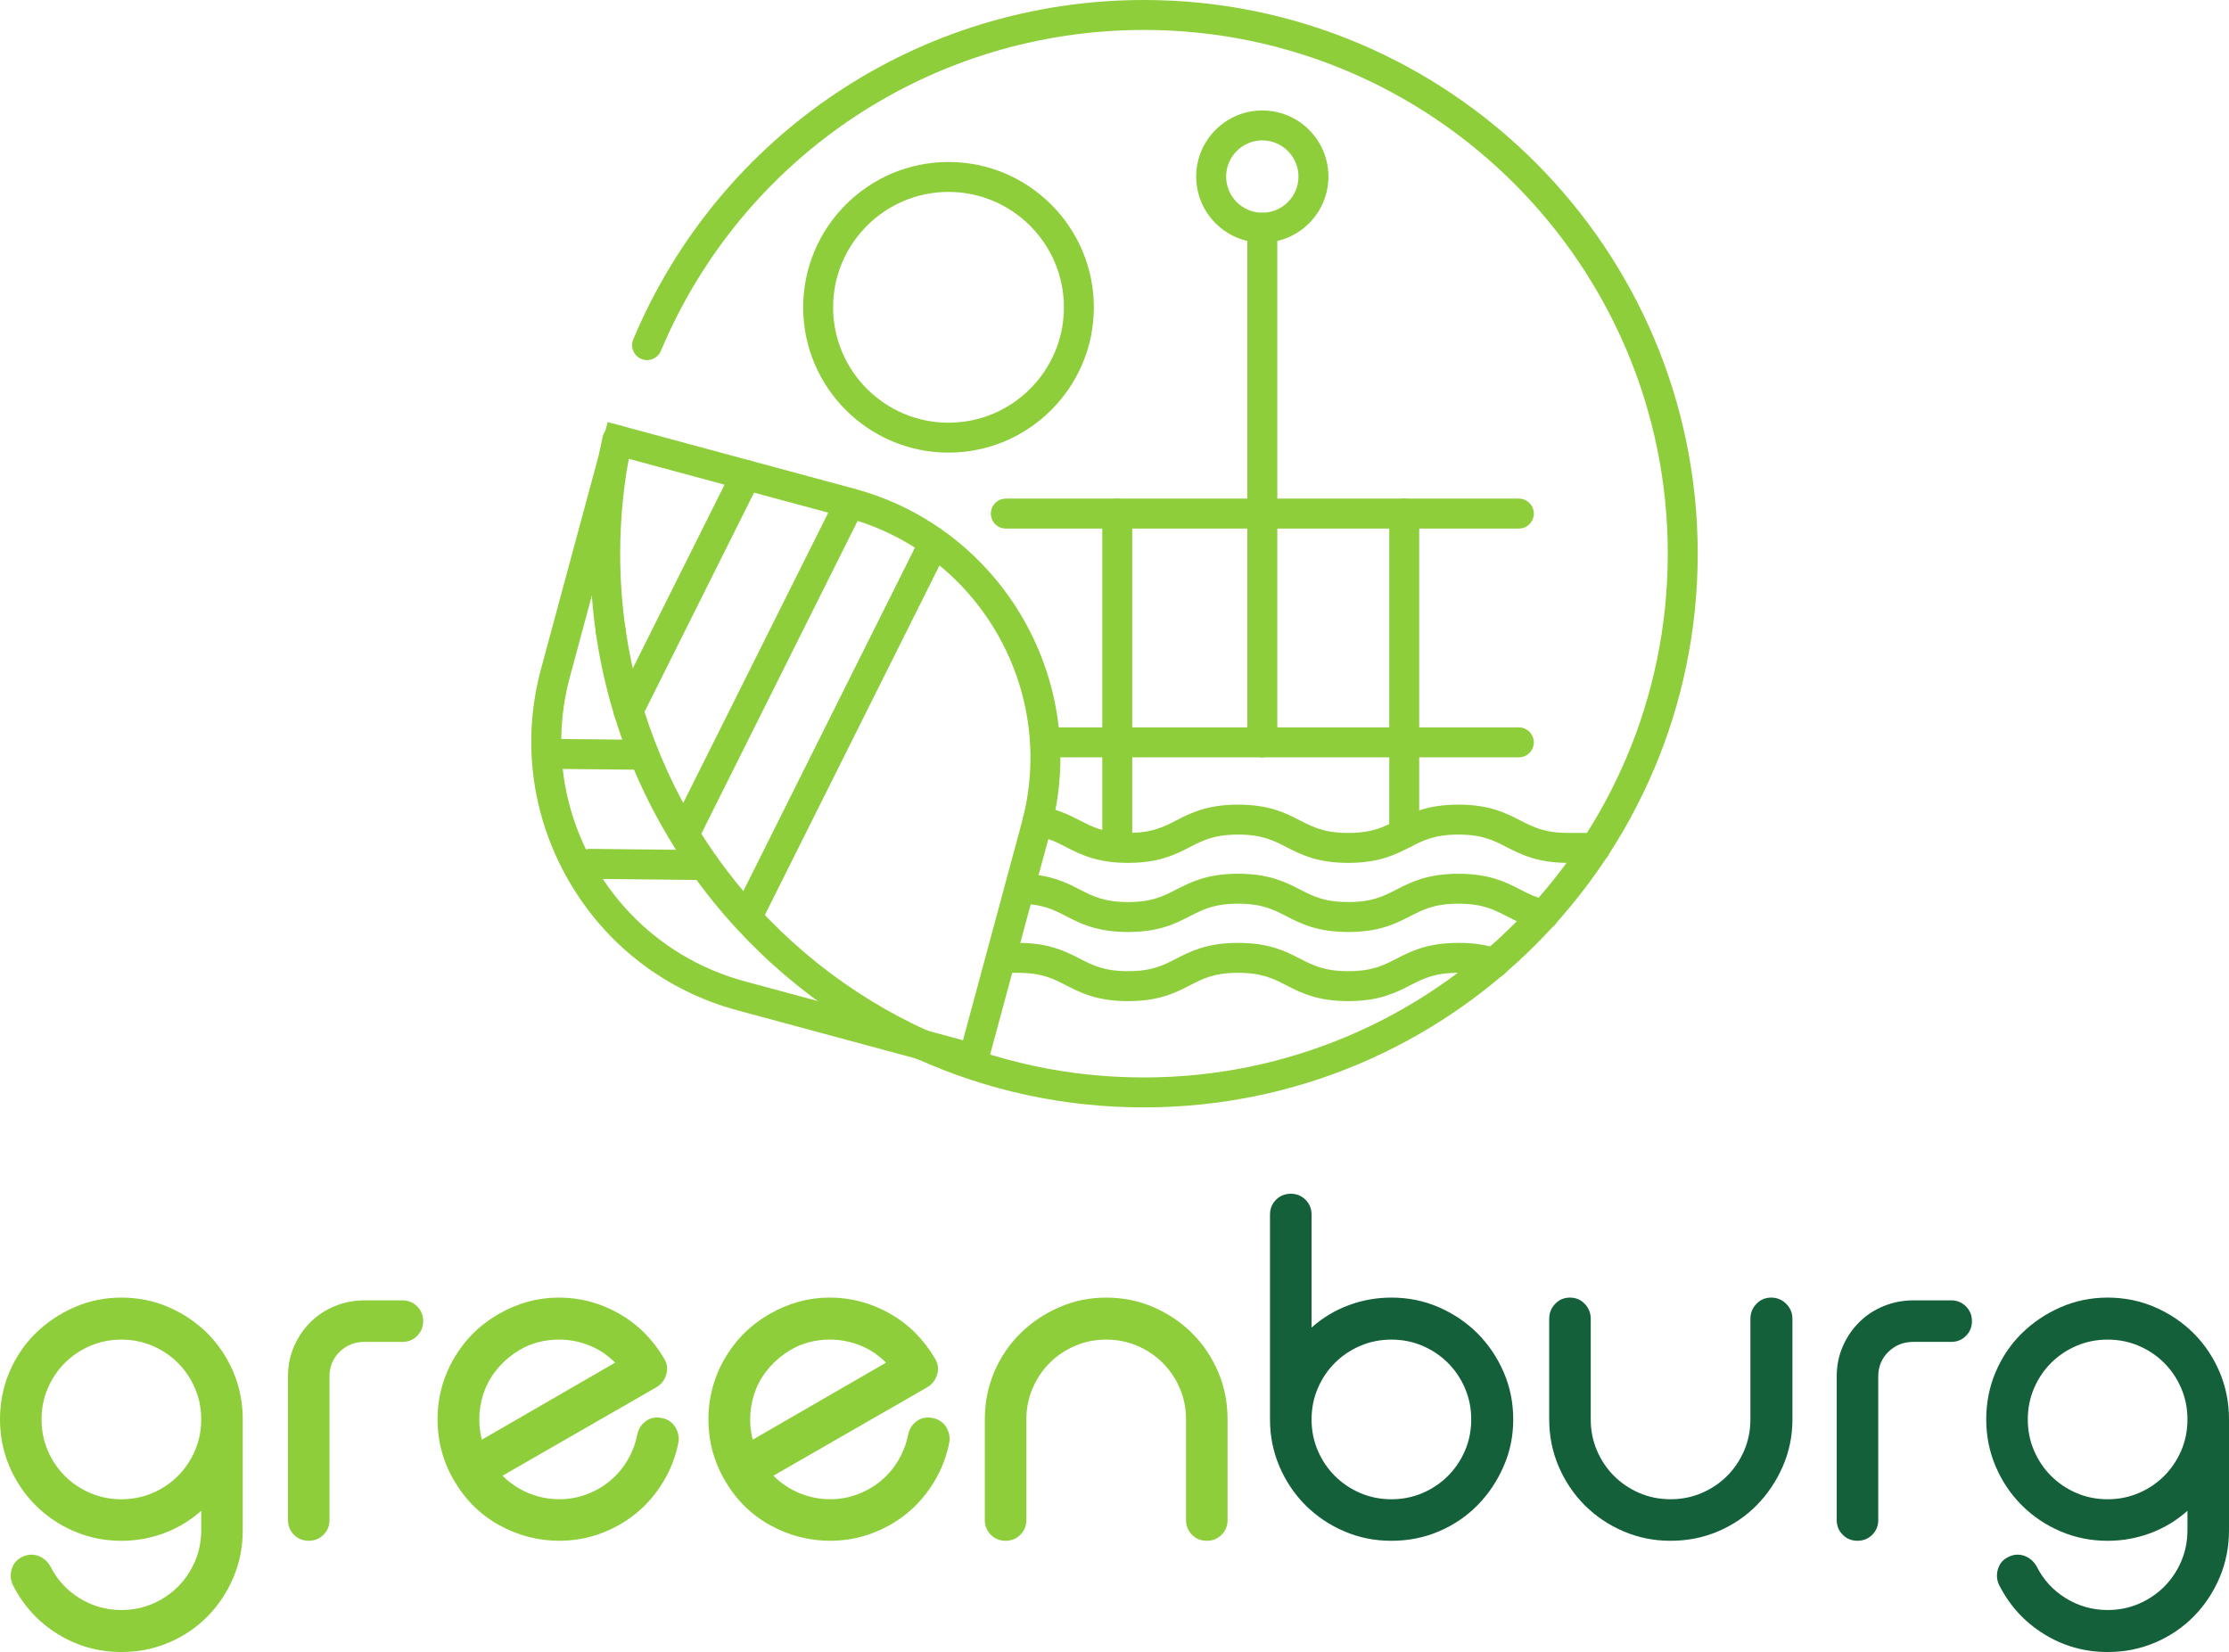 <?xml version="1.0" encoding="UTF-8"?>
<svg id="Layer_2" data-name="Layer 2" xmlns="http://www.w3.org/2000/svg" viewBox="0 0 1366.7 1013">
  <defs>
    <style>
      .cls-1 {
        fill: #8dce3a;
      }

      .cls-2 {
        fill: #13603a;
      }
    </style>
  </defs>
  <g id="Layer_1-2" data-name="Layer 1">
    <g>
      <g>
        <g>
          <path class="cls-1" d="m773.99,464.39c-5.07,0-9.18-4.11-9.18-9.18V139.63c0-5.07,4.11-9.18,9.18-9.18s9.18,4.11,9.18,9.18v315.58c0,5.07-4.11,9.18-9.18,9.18Z"/>
          <path class="cls-1" d="m861,520.15c-5.07,0-9.18-4.11-9.18-9.18v-196.04c0-5.07,4.11-9.18,9.18-9.18s9.18,4.11,9.18,9.18v196.04c0,5.07-4.11,9.18-9.18,9.18Z"/>
          <path class="cls-1" d="m685.05,527.68c-5.07,0-9.18-4.11-9.18-9.18v-203.57c0-5.07,4.11-9.18,9.18-9.18s9.18,4.11,9.18,9.18v203.57c0,5.07-4.11,9.18-9.18,9.18Z"/>
          <path class="cls-1" d="m931.27,324.11h-314.54c-5.07,0-9.18-4.11-9.18-9.18s4.11-9.18,9.18-9.18h314.54c5.07,0,9.18,4.11,9.18,9.18s-4.11,9.18-9.18,9.18Z"/>
          <path class="cls-1" d="m931.27,464.39h-290.27c-5.07,0-9.18-4.11-9.18-9.18s4.11-9.18,9.18-9.18h290.27c5.07,0,9.18,4.11,9.18,9.18s-4.11,9.18-9.18,9.18Z"/>
          <path class="cls-1" d="m773.98,148.81c-22.35,0-40.54-18.18-40.54-40.54s18.18-40.54,40.54-40.54,40.54,18.18,40.54,40.54-18.18,40.54-40.54,40.54Zm0-62.72c-12.23,0-22.18,9.95-22.18,22.18s9.95,22.18,22.18,22.18,22.18-9.95,22.18-22.18-9.95-22.18-22.18-22.18Z"/>
        </g>
        <path class="cls-1" d="m701.42,679.04c-48.77,0-95.86-10.13-139.94-30.09-4.62-2.09-6.66-7.53-4.57-12.15,2.09-4.61,7.53-6.66,12.15-4.57,41.69,18.89,86.22,28.46,132.37,28.46,177.09,0,321.16-144.07,321.16-321.16S878.51,18.36,701.42,18.36c-129.69,0-245.96,77.26-296.21,196.82-1.97,4.67-7.35,6.87-12.02,4.91-4.67-1.96-6.87-7.34-4.91-12.02C441.42,81.67,564.33,0,701.42,0c187.21,0,339.52,152.31,339.52,339.52s-152.31,339.52-339.52,339.52Z"/>
        <path class="cls-1" d="m581.58,277.55c-49.14,0-89.11-39.98-89.11-89.11s39.98-89.11,89.11-89.11,89.11,39.98,89.11,89.11-39.98,89.11-89.11,89.11Zm0-159.87c-39.01,0-70.76,31.74-70.76,70.76s31.74,70.76,70.76,70.76,70.76-31.74,70.76-70.76-31.74-70.76-70.76-70.76Z"/>
        <path class="cls-1" d="m978.19,529.11h-16.46c-19.1,0-29.12-5.15-37.96-9.69-8-4.11-14.91-7.66-29.57-7.66s-21.57,3.55-29.57,7.66c-8.84,4.54-18.86,9.69-37.96,9.69s-29.12-5.15-37.96-9.69c-8-4.11-14.91-7.66-29.57-7.66s-21.57,3.55-29.56,7.66c-8.84,4.54-18.85,9.69-37.95,9.69s-29.12-5.15-37.95-9.69c-5.89-3.02-10.97-5.64-18.9-6.89-5.01-.79-8.42-5.49-7.63-10.5.79-5.01,5.5-8.42,10.5-7.63,10.84,1.72,18.06,5.42,24.42,8.69,8,4.11,14.9,7.66,29.56,7.66s21.57-3.55,29.57-7.66c8.84-4.54,18.85-9.69,37.95-9.69s29.12,5.15,37.96,9.69c8,4.11,14.91,7.66,29.57,7.66s21.57-3.55,29.57-7.66c8.84-4.54,18.86-9.69,37.96-9.69s29.12,5.15,37.96,9.69c8,4.11,14.91,7.66,29.57,7.66h16.46c5.07,0,9.18,4.11,9.18,9.18s-4.11,9.18-9.18,9.18Z"/>
        <path class="cls-1" d="m826.68,571.49c-19.1,0-29.12-5.15-37.95-9.69-8-4.11-14.91-7.66-29.57-7.66s-21.57,3.55-29.56,7.66c-8.84,4.54-18.85,9.69-37.95,9.69s-29.12-5.15-37.95-9.69c-7.46-3.83-13.9-7.14-26.54-7.6-5.07-.19-9.02-4.44-8.84-9.51.18-5.07,4.43-8.96,9.51-8.84,16.72.61,26.04,5.4,34.26,9.62,8,4.11,14.91,7.66,29.57,7.66s21.57-3.55,29.57-7.66c8.84-4.54,18.85-9.69,37.95-9.69s29.12,5.15,37.95,9.69c8,4.11,14.91,7.66,29.57,7.66s21.57-3.55,29.57-7.66c8.84-4.54,18.85-9.68,37.95-9.68s29.12,5.15,37.96,9.69c5.27,2.71,9.82,5.04,16.36,6.42,4.96,1.04,8.13,5.91,7.09,10.87-1.04,4.96-5.91,8.15-10.87,7.09-8.95-1.88-15.33-5.16-20.96-8.06-8-4.11-14.91-7.66-29.57-7.66s-21.57,3.55-29.57,7.66c-8.84,4.54-18.85,9.69-37.96,9.69Z"/>
        <path class="cls-1" d="m826.68,613.88c-19.1,0-29.12-5.15-37.96-9.69-8-4.11-14.91-7.66-29.57-7.66s-21.57,3.55-29.56,7.66c-8.84,4.54-18.85,9.69-37.95,9.69s-29.12-5.15-37.95-9.69c-8-4.11-14.9-7.66-29.56-7.66h-8.85c-5.07,0-9.18-4.11-9.18-9.18s4.11-9.18,9.18-9.18h8.85c19.1,0,29.12,5.15,37.95,9.69,8,4.11,14.9,7.66,29.56,7.66s21.57-3.55,29.57-7.66c8.84-4.54,18.85-9.69,37.95-9.69s29.12,5.15,37.96,9.69c8,4.11,14.91,7.66,29.57,7.66s21.57-3.55,29.57-7.66c8.84-4.54,18.86-9.69,37.96-9.69,9.45,0,17.34,1.21,24.84,3.8,4.79,1.66,7.33,6.88,5.67,11.67-1.66,4.79-6.89,7.33-11.67,5.67-5.51-1.91-11.5-2.79-18.84-2.79-14.66,0-21.57,3.55-29.57,7.66-8.84,4.54-18.86,9.69-37.96,9.69Z"/>
        <g>
          <path class="cls-1" d="m565.26,649.76c-1.27,0-2.55-.26-3.78-.82-51.26-23.22-96.41-59.26-130.58-104.23-34.71-45.69-57.37-99.77-65.52-156.39-.72-5.02,2.76-9.67,7.78-10.39,5.02-.72,9.67,2.76,10.39,7.77,7.71,53.54,29.14,104.69,61.97,147.9,32.32,42.55,75.04,76.65,123.54,98.61,4.62,2.09,6.66,7.53,4.57,12.15-1.53,3.39-4.87,5.39-8.36,5.39Z"/>
          <path class="cls-1" d="m374.46,396.19c-4.49,0-8.41-3.3-9.07-7.87-2.31-16.05-3.48-32.47-3.48-48.8,0-24.09,2.54-48.15,7.54-71.5,1.06-4.96,5.94-8.11,10.9-7.05,4.95,1.06,8.11,5.94,7.05,10.9-4.74,22.09-7.14,44.85-7.14,67.65,0,15.46,1.11,31,3.3,46.19.72,5.02-2.76,9.67-7.78,10.39-.44.06-.88.09-1.32.09Z"/>
          <path class="cls-1" d="m603.38,660.38l-151.33-40.87c-44.03-11.89-80.79-40.22-103.52-79.76-22.73-39.54-28.69-85.57-16.8-129.59l40.87-151.33,151.33,40.87c90.89,24.55,144.87,118.46,120.32,209.35l-40.87,151.33Zm-217.84-379.04l-36.08,133.61c-10.61,39.3-5.29,80.37,14.99,115.66,20.28,35.29,53.1,60.57,92.39,71.19l133.61,36.08,36.08-133.61c21.91-81.12-26.27-164.94-107.39-186.85l-133.61-36.08Z"/>
          <path class="cls-1" d="m385.31,444.9c-1.38,0-2.78-.31-4.09-.97-4.54-2.26-6.37-7.78-4.11-12.31l72.16-144.45c2.27-4.53,7.78-6.37,12.31-4.11,4.54,2.26,6.37,7.78,4.11,12.31l-72.16,144.46c-1.61,3.22-4.85,5.08-8.22,5.08Z"/>
          <path class="cls-1" d="m421.39,517.13c-1.38,0-2.78-.31-4.09-.97-4.54-2.26-6.37-7.78-4.11-12.31l99.61-199.39c2.26-4.53,7.78-6.37,12.31-4.11,4.54,2.26,6.37,7.78,4.11,12.31l-99.61,199.39c-1.61,3.22-4.85,5.08-8.22,5.08Z"/>
          <path class="cls-1" d="m459.56,568.55c-1.38,0-2.78-.31-4.09-.97-4.54-2.26-6.37-7.78-4.11-12.31l111.32-222.83c2.26-4.53,7.78-6.37,12.31-4.11,4.54,2.26,6.37,7.78,4.11,12.31l-111.32,222.83c-1.61,3.22-4.85,5.08-8.22,5.08Z"/>
          <path class="cls-1" d="m390.87,471.98h-.09l-54.23-.54c-5.07-.05-9.14-4.2-9.09-9.27.05-5.04,4.15-9.09,9.18-9.09h.09l54.23.54c5.07.05,9.14,4.2,9.09,9.27-.05,5.04-4.15,9.09-9.18,9.09Z"/>
          <path class="cls-1" d="m431.75,539.64h-.1l-69.97-.76c-5.07-.06-9.13-4.21-9.08-9.28.06-5.03,4.15-9.08,9.18-9.08h.1l69.97.76c5.07.06,9.13,4.21,9.08,9.28-.06,5.03-4.15,9.08-9.18,9.08Z"/>
        </g>
      </g>
      <g>
        <path class="cls-1" d="m123.37,926.41c-6.79,6.04-14.39,10.61-22.78,13.73-8.4,3.11-17.12,4.67-26.17,4.67-10.19,0-19.81-1.93-28.86-5.8-9.06-3.86-16.98-9.2-23.77-15.99-6.79-6.79-12.12-14.71-15.99-23.77-3.87-9.05-5.8-18.68-5.8-28.86s1.93-20.09,5.8-29.15c3.86-9.05,9.2-16.93,15.99-23.63,6.79-6.69,14.71-12.03,23.77-15.99,9.05-3.96,18.68-5.94,28.86-5.94s20.09,1.98,29.14,5.94c9.05,3.96,16.93,9.3,23.63,15.99,6.69,6.7,11.98,14.57,15.85,23.63,3.86,9.06,5.8,18.78,5.8,29.15v67.91c0,10.37-1.94,20.09-5.8,29.15-3.87,9.05-9.15,16.98-15.85,23.77-6.7,6.79-14.57,12.12-23.63,15.99-9.05,3.86-18.77,5.8-29.14,5.8-14.15,0-27.16-3.68-39.05-11.04-11.88-7.36-21.04-17.36-27.45-29.99-1.51-3.21-1.75-6.51-.71-9.9,1.03-3.4,3.16-5.85,6.37-7.36,1.88-.95,3.77-1.42,5.66-1.42,2.26,0,4.43.61,6.51,1.84,2.07,1.23,3.77,2.97,5.09,5.24,4.15,8.3,10.14,14.85,17.97,19.66,7.83,4.81,16.36,7.22,25.61,7.22,6.79,0,13.16-1.27,19.1-3.82,5.94-2.55,11.13-6.04,15.56-10.47,4.43-4.44,7.92-9.62,10.47-15.56,2.55-5.94,3.82-12.31,3.82-19.1v-11.88Zm-48.95-7.07c6.79,0,13.16-1.27,19.1-3.82,5.94-2.55,11.13-6.04,15.56-10.47,4.43-4.43,7.92-9.62,10.47-15.56,2.55-5.94,3.82-12.31,3.82-19.1s-1.27-13.16-3.82-19.1c-2.55-5.94-6.04-11.13-10.47-15.56-4.44-4.43-9.62-7.92-15.56-10.47-5.94-2.55-12.31-3.82-19.1-3.82s-13.16,1.28-19.1,3.82c-5.94,2.55-11.13,6.04-15.56,10.47-4.44,4.43-7.92,9.62-10.47,15.56-2.55,5.94-3.82,12.31-3.82,19.1s1.27,13.16,3.82,19.1c2.55,5.94,6.03,11.13,10.47,15.56,4.43,4.43,9.62,7.92,15.56,10.47,5.94,2.55,12.31,3.82,19.1,3.82Z"/>
        <path class="cls-1" d="m246.74,797.38c3.58,0,6.6,1.23,9.05,3.68,2.45,2.46,3.68,5.47,3.68,9.05s-1.23,6.61-3.68,9.05c-2.45,2.46-5.47,3.68-9.05,3.68h-23.2c-6.04,0-11.13,2.03-15.28,6.08-4.15,4.06-6.23,9.1-6.23,15.14v88c0,3.59-1.23,6.61-3.68,9.05-2.45,2.46-5.47,3.68-9.05,3.68s-6.61-1.22-9.05-3.68c-2.45-2.45-3.68-5.47-3.68-9.05v-88c0-6.6,1.23-12.73,3.68-18.39,2.45-5.66,5.8-10.61,10.05-14.85,4.24-4.25,9.24-7.54,15-9.9,5.75-2.36,11.84-3.54,18.25-3.54h23.2Z"/>
        <path class="cls-1" d="m405.77,869.53c3.4.57,6.13,2.36,8.21,5.37,1.88,3.21,2.55,6.41,1.98,9.62-1.7,8.68-4.81,16.74-9.34,24.19-4.53,7.45-10,13.82-16.41,19.1-6.41,5.28-13.68,9.43-21.79,12.45-8.11,3.02-16.6,4.53-25.47,4.53-13.02,0-25.33-3.21-36.93-9.62-11.6-6.41-20.9-15.66-27.87-27.73-5.09-8.87-8.21-18.2-9.34-28.01-1.13-9.8-.47-19.28,1.98-28.44,2.45-9.15,6.65-17.69,12.59-25.61,5.94-7.92,13.34-14.43,22.21-19.52,11.69-6.79,24.05-10.19,37.07-10.19s25.28,3.25,36.78,9.76c11.5,6.51,20.75,15.7,27.73,27.59,1.88,3.02,2.36,6.23,1.41,9.62-.95,3.4-2.93,6.04-5.94,7.92l-94.51,54.33c4.71,4.72,10.09,8.3,16.13,10.75,6.03,2.46,12.26,3.68,18.68,3.68,5.84,0,11.41-.99,16.69-2.97,5.28-1.98,10.05-4.71,14.29-8.21,4.24-3.49,7.83-7.68,10.75-12.59,2.92-4.9,4.95-10.19,6.08-15.85.75-3.58,2.55-6.37,5.38-8.35,2.83-1.98,6.04-2.59,9.62-1.84Zm-87.43-41.6c-4.72,2.83-8.87,6.27-12.45,10.33-3.58,4.06-6.37,8.49-8.35,13.3-1.98,4.81-3.16,9.9-3.54,15.28-.38,5.37.09,10.71,1.41,15.99l81.78-47.26c-4.72-4.71-10.04-8.25-15.99-10.61-5.94-2.36-12.12-3.54-18.53-3.54-4.15,0-8.3.52-12.45,1.56-4.15,1.04-8.11,2.69-11.88,4.95Z"/>
        <path class="cls-1" d="m571.86,869.53c3.4.57,6.13,2.36,8.21,5.37,1.88,3.21,2.55,6.41,1.98,9.62-1.7,8.68-4.81,16.74-9.34,24.19-4.53,7.45-10,13.82-16.41,19.1-6.41,5.28-13.68,9.43-21.79,12.45-8.11,3.02-16.6,4.53-25.47,4.53-13.02,0-25.33-3.21-36.93-9.62-11.6-6.41-20.9-15.66-27.87-27.73-5.09-8.87-8.21-18.2-9.34-28.01-1.13-9.8-.47-19.28,1.98-28.44,2.45-9.15,6.65-17.69,12.59-25.61,5.94-7.92,13.34-14.43,22.21-19.52,11.69-6.79,24.05-10.19,37.07-10.19s25.28,3.25,36.78,9.76c11.5,6.51,20.75,15.7,27.73,27.59,1.88,3.02,2.36,6.23,1.41,9.62-.95,3.4-2.93,6.04-5.94,7.92l-94.51,54.33c4.71,4.72,10.09,8.3,16.13,10.75,6.03,2.46,12.26,3.68,18.68,3.68,5.84,0,11.41-.99,16.69-2.97,5.28-1.98,10.05-4.71,14.29-8.21,4.24-3.49,7.83-7.68,10.75-12.59,2.92-4.9,4.95-10.19,6.08-15.85.75-3.58,2.55-6.37,5.38-8.35,2.83-1.98,6.04-2.59,9.62-1.84Zm-87.43-41.6c-4.72,2.83-8.87,6.27-12.45,10.33-3.58,4.06-6.37,8.49-8.35,13.3-1.98,4.81-3.16,9.9-3.54,15.28-.38,5.37.09,10.71,1.41,15.99l81.78-47.26c-4.72-4.71-10.04-8.25-15.99-10.61-5.94-2.36-12.12-3.54-18.53-3.54-4.15,0-8.3.52-12.45,1.56-4.15,1.04-8.11,2.69-11.88,4.95Z"/>
        <path class="cls-1" d="m629.3,932.07c0,3.59-1.23,6.61-3.68,9.05-2.45,2.46-5.47,3.68-9.05,3.68s-6.61-1.22-9.05-3.68c-2.45-2.45-3.68-5.47-3.68-9.05v-61.68c0-10.37,1.93-20.09,5.8-29.15,3.86-9.05,9.2-16.93,15.99-23.63,6.79-6.69,14.71-12.03,23.77-15.99,9.05-3.96,18.68-5.94,28.86-5.94s20.09,1.98,29.14,5.94c9.05,3.96,16.93,9.3,23.63,15.99,6.69,6.7,11.98,14.57,15.85,23.63,3.86,9.06,5.8,18.78,5.8,29.15v61.68c0,3.59-1.23,6.61-3.68,9.05-2.45,2.46-5.47,3.68-9.06,3.68s-6.61-1.22-9.05-3.68c-2.45-2.45-3.68-5.47-3.68-9.05v-61.68c0-6.79-1.27-13.16-3.82-19.1-2.55-5.94-6.04-11.13-10.47-15.56-4.44-4.43-9.62-7.92-15.56-10.47-5.94-2.55-12.31-3.82-19.1-3.82s-13.16,1.28-19.1,3.82c-5.94,2.55-11.13,6.04-15.56,10.47-4.44,4.43-7.92,9.62-10.47,15.56-2.55,5.94-3.82,12.31-3.82,19.1v61.68Z"/>
        <path class="cls-2" d="m778.71,744.75c0-3.58,1.22-6.6,3.68-9.06,2.45-2.45,5.47-3.68,9.05-3.68s6.6,1.23,9.05,3.68c2.45,2.46,3.68,5.47,3.68,9.06v69.32c6.79-6.03,14.38-10.61,22.78-13.72,8.39-3.11,17.12-4.67,26.17-4.67,10.37,0,20.09,1.98,29.15,5.94,9.05,3.96,16.93,9.3,23.63,15.99,6.69,6.7,12.03,14.57,15.99,23.63,3.96,9.06,5.94,18.78,5.94,29.15s-1.98,19.81-5.94,28.86c-3.96,9.05-9.29,16.98-15.99,23.77-6.7,6.79-14.57,12.12-23.63,15.99-9.05,3.87-18.77,5.8-29.15,5.8s-19.81-1.93-28.86-5.8c-9.05-3.86-16.98-9.2-23.77-15.99-6.79-6.79-12.12-14.71-15.99-23.77-3.87-9.05-5.8-18.68-5.8-28.86v-125.63Zm74.42,174.59c6.79,0,13.16-1.27,19.1-3.82,5.94-2.55,11.13-6.04,15.56-10.47,4.43-4.43,7.92-9.62,10.47-15.56,2.55-5.94,3.82-12.31,3.82-19.1s-1.27-13.16-3.82-19.1c-2.55-5.94-6.04-11.13-10.47-15.56-4.44-4.43-9.62-7.92-15.56-10.47-5.94-2.55-12.31-3.82-19.1-3.82s-13.16,1.28-19.1,3.82c-5.94,2.55-11.13,6.04-15.56,10.47-4.44,4.43-7.92,9.62-10.47,15.56-2.55,5.94-3.82,12.31-3.82,19.1s1.27,13.16,3.82,19.1c2.55,5.94,6.04,11.13,10.47,15.56,4.43,4.43,9.62,7.92,15.56,10.47,5.94,2.55,12.31,3.82,19.1,3.82Z"/>
        <path class="cls-2" d="m1073.27,808.7c0-3.58,1.22-6.65,3.68-9.2,2.45-2.55,5.47-3.82,9.05-3.82s6.65,1.27,9.2,3.82,3.82,5.61,3.82,9.2v61.68c0,10.19-1.98,19.81-5.94,28.86-3.96,9.05-9.3,16.98-15.99,23.77-6.7,6.79-14.57,12.12-23.63,15.99-9.05,3.87-18.78,5.8-29.15,5.8s-19.81-1.93-28.86-5.8c-9.05-3.86-16.98-9.2-23.77-15.99-6.79-6.79-12.12-14.71-15.99-23.77-3.87-9.05-5.8-18.68-5.8-28.86v-61.68c0-3.58,1.22-6.65,3.68-9.2,2.45-2.55,5.47-3.82,9.05-3.82s6.6,1.27,9.05,3.82c2.45,2.55,3.68,5.61,3.68,9.2v61.68c0,6.79,1.27,13.16,3.82,19.1,2.55,5.94,6.04,11.13,10.47,15.56,4.43,4.43,9.62,7.92,15.56,10.47,5.94,2.55,12.31,3.82,19.1,3.82s13.16-1.27,19.1-3.82c5.94-2.55,11.13-6.04,15.56-10.47,4.43-4.43,7.92-9.62,10.47-15.56,2.55-5.94,3.82-12.31,3.82-19.1v-61.68Z"/>
        <path class="cls-2" d="m1196.35,797.38c3.58,0,6.6,1.23,9.05,3.68,2.45,2.46,3.68,5.47,3.68,9.05s-1.23,6.61-3.68,9.05c-2.45,2.46-5.47,3.68-9.05,3.68h-23.2c-6.04,0-11.13,2.03-15.28,6.08-4.15,4.06-6.23,9.1-6.23,15.14v88c0,3.59-1.23,6.61-3.68,9.05-2.45,2.46-5.47,3.68-9.05,3.68s-6.6-1.22-9.05-3.68c-2.45-2.45-3.68-5.47-3.68-9.05v-88c0-6.6,1.22-12.73,3.68-18.39,2.45-5.66,5.8-10.61,10.05-14.85,4.24-4.25,9.24-7.54,15-9.9,5.75-2.36,11.84-3.54,18.25-3.54h23.2Z"/>
        <path class="cls-2" d="m1341.23,926.41c-6.79,6.04-14.39,10.61-22.78,13.73-8.4,3.11-17.12,4.67-26.18,4.67-10.19,0-19.81-1.93-28.86-5.8-9.05-3.86-16.98-9.2-23.77-15.99-6.79-6.79-12.12-14.71-15.99-23.77-3.87-9.05-5.8-18.68-5.8-28.86s1.93-20.09,5.8-29.15c3.86-9.05,9.2-16.93,15.99-23.63,6.79-6.69,14.71-12.03,23.77-15.99,9.05-3.96,18.68-5.94,28.86-5.94s20.09,1.98,29.15,5.94,16.93,9.3,23.63,15.99c6.69,6.7,11.98,14.57,15.85,23.63,3.86,9.06,5.8,18.78,5.8,29.15v67.91c0,10.37-1.94,20.09-5.8,29.15-3.87,9.05-9.15,16.98-15.85,23.77-6.7,6.79-14.57,12.12-23.63,15.99-9.05,3.86-18.77,5.8-29.15,5.8-14.15,0-27.16-3.68-39.05-11.04-11.88-7.36-21.04-17.36-27.45-29.99-1.51-3.21-1.75-6.51-.71-9.9,1.03-3.4,3.16-5.85,6.37-7.36,1.88-.95,3.77-1.42,5.66-1.42,2.26,0,4.43.61,6.51,1.84,2.07,1.23,3.77,2.97,5.09,5.24,4.15,8.3,10.14,14.85,17.97,19.66,7.83,4.81,16.36,7.22,25.61,7.22,6.79,0,13.16-1.27,19.1-3.82,5.94-2.55,11.13-6.04,15.56-10.47,4.43-4.44,7.92-9.62,10.47-15.56,2.55-5.94,3.82-12.31,3.82-19.1v-11.88Zm-48.95-7.07c6.79,0,13.16-1.27,19.1-3.82,5.94-2.55,11.13-6.04,15.56-10.47,4.43-4.43,7.92-9.62,10.47-15.56,2.55-5.94,3.82-12.31,3.82-19.1s-1.27-13.16-3.82-19.1c-2.55-5.94-6.04-11.13-10.47-15.56-4.44-4.43-9.62-7.92-15.56-10.47-5.94-2.55-12.31-3.82-19.1-3.82s-13.16,1.28-19.1,3.82c-5.94,2.55-11.13,6.04-15.56,10.47-4.44,4.43-7.92,9.62-10.47,15.56-2.55,5.94-3.82,12.31-3.82,19.1s1.27,13.16,3.82,19.1c2.55,5.94,6.04,11.13,10.47,15.56,4.43,4.43,9.62,7.92,15.56,10.47,5.94,2.55,12.31,3.82,19.1,3.82Z"/>
      </g>
    </g>
  </g>
</svg>